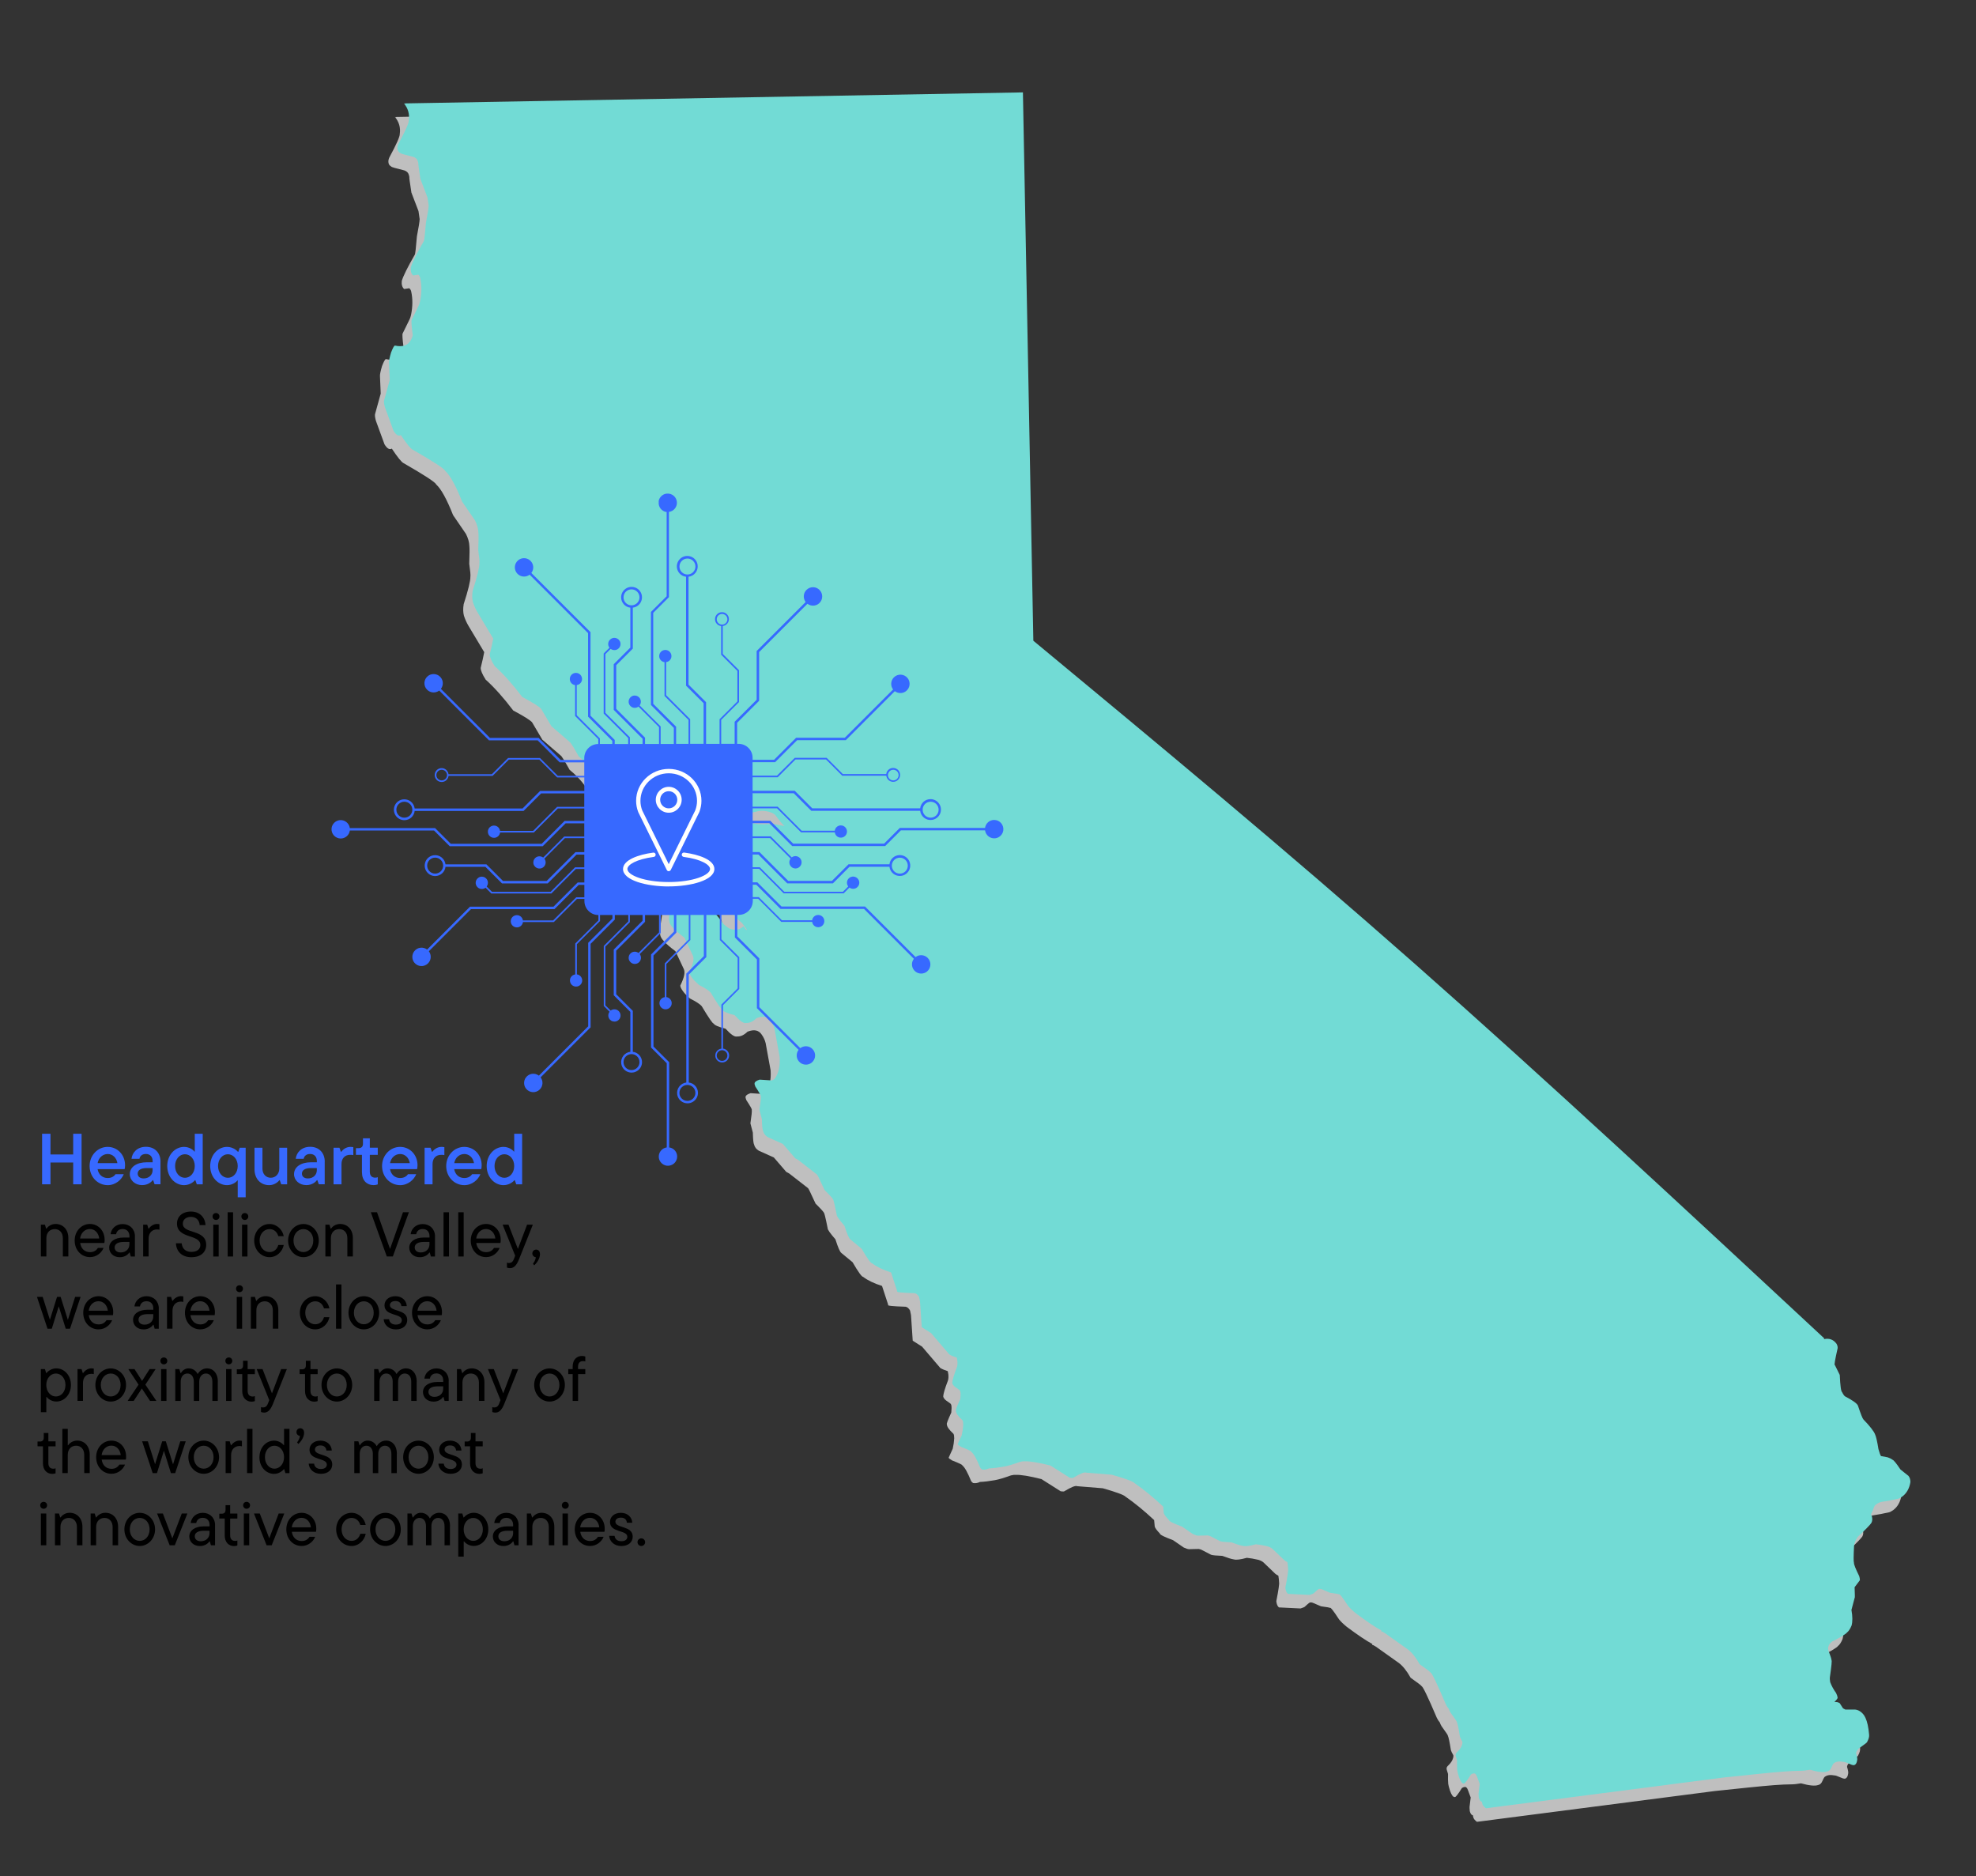 <?xml version="1.0" encoding="UTF-8"?>
<svg id="Daya_Networks" data-name="Daya Networks" xmlns="http://www.w3.org/2000/svg" viewBox="0 0 437.97 415.76">
  <rect x="0" y="0" width="437.97" height="415.76" fill="#333333" stroke="none"/>
  <path d="M283.46,356.2c-.32-.27-.51-.73-.57-1.39.49-2.47.69-3.86.61-4.19-.01-.41-.07-.9-.16-1.46-.22-.1-.44-.22-.65-.39l-2.65-2.54c-.24-.22-.61-.41-1.1-.57-.92-.22-1.79-.37-2.59-.45-1.4.39-2.36.51-2.89.35-.5-.07-1.35-.33-2.54-.78-1.34-.05-2.17-.13-2.5-.25l-2.1-1.09c-.09-.05-.29-.11-.61-.19l-2.18.05c-.28-.01-.67-.14-1.18-.38l-2.35-1.62c-1.95-.72-2.93-1.21-2.92-1.47-.7-.73-1.08-1.25-1.14-1.56-.04-.55-.09-1.02-.13-1.42-2.17-2.03-4.29-3.77-6.34-5.19-.37-.39-2.05-1.01-5.04-1.86l-5.68-.46c-.36-.18-1.31.19-2.86,1.13-.08.06-.35.06-.79,0l-4.26-2.7c-2.69-.68-4.6-.99-5.73-.94-.25-.03-.6.01-1.04.12-1.56.56-2.73.91-3.53,1.05-1.25.22-2.36.36-3.34.4-.51.25-1.01.33-1.51.24-.16-.09-.31-.23-.45-.44-.77-1.91-1.42-3.07-1.95-3.47.08-.11-.68-.48-2.27-1.1-.54-.32-.79-.53-.75-.62l.9-1.98c.18-.8.29-1.56.33-2.3,0-.48-.05-.82-.18-1.01-.96-.88-1.44-1.57-1.45-2.09-.11-.09.22-.96.98-2.61.08-.75.08-1.31,0-1.67-.03-.11-.1-.22-.21-.34-.84-.57-1.25-.89-1.24-.95-.19-.19-.3-.39-.34-.63.04-.61.39-1.78,1.05-3.51.11-.35.14-.8.09-1.34-.04-.26-.08-.5-.13-.73-.59-.18-1.15-.41-1.65-.7l-4.05-4.74-2.07-1.31-.38-5.67c-.13-.81-.25-1.23-.36-1.24-.23-.35-.51-.56-.84-.62-2.88-.09-4.16-.22-3.85-.41l-1.37-4.19c-1.76-.56-3.16-1.23-4.2-2.02-.29,0-1.07-1.07-2.33-3.24l-2.47-2.04-.03-.03c-.31-.23-.74-1.23-1.3-3-1.2-1.38-1.77-2.2-1.72-2.45-.5-2.48-.78-3.61-.84-3.39.11-.06-.51-.75-1.85-2.09-1.05-2.29-1.6-3.43-1.67-3.42l-4.18-3.25c-.22-.11-.44-.23-.66-.37l-2.73-3.17-3.35-1.51c-.55-.33-.89-.78-1.03-1.35-.15-.24-.24-1.13-.28-2.66l-.54-2.05c.26-1.7.37-2.7.3-2.99.1-.06-.3-.79-1.21-2.17-.15-.37-.2-.62-.15-.76.05-.28.42-.54,1.1-.76l2.61.17c.27-.02.52-.15.75-.39.86-1.17,1.22-2.79,1.08-4.85l-1.1-6.02c-.17-.69-.46-1.31-.86-1.87-.65-1.01-1.7-1.24-3.15-.67-.79.76-1.56,1.12-2.33,1.06-.5.17-1.35-.4-2.55-1.72-1.56-.39-2.43-.77-2.63-1.13-.23-.01-1.12-1.3-2.65-3.86-.38-.45-1.26-1.02-2.61-1.7-.74-.66-1.23-1.17-1.48-1.53-.44-.57-.66-1.02-.66-1.34.86-1.71,1.12-2.92.78-3.66l-1.86-3.96c-2.24-1.66-3.36-2.89-3.37-3.67-.13-.3,0-1.77.41-4.41-.03-2.77,0-4.3.07-4.59.3-1.77.53-2.57.69-2.41,1.44-.88,2.61-.3,3.5,1.74.25.41.45.97.6,1.68-.09,2.03-.11,3.26-.05,3.71.09.51.29.91.6,1.19,2.37.29,3.57.54,3.59.74.21-.08,1.1.94,2.67,3.06.71.62,1.19.95,1.44,1.01,1.14.4,2.12.21,2.93-.57l.65.85s.07-.09.11-.13l-1.05-1.4c-1.08-.93-1.71-1.57-1.89-1.91-.12.04-.5-.97-1.13-3.03.04-.18-.54-.62-1.73-1.31-.12-.09-.27-.27-.46-.52-.09.08-.54-.94-1.36-3.06-1.64-.99-2.46-1.63-2.46-1.91-.28-.36-.45-.81-.51-1.35.35-1.49.42-2.36.19-2.62l-2.45-1.84c-.31-.31-.53-.73-.64-1.25-.08-.32-.05-.59.1-.84.65-.74,1.21-1.48,1.66-2.21.56-.65,1.01-.94,1.34-.87-.09-.21,1.5.09,4.76.9.34.03.65,0,.92-.06,1.73-.68,2.78-.96,3.16-.83l3.63.72c1.06.1,2.3.09,3.74-.02,1.01.22,1.83.38,2.48.47v-.02c-.48-.44-1.14-1.23-1.98-2.37-.25-.26-.57-.46-.96-.6-.73-.26-1.42-.38-2.07-.37-.43,0-1.1.12-2.02.37-.53,0-.78-.02-.76-.08-.1-.06-.18-.2-.25-.44-.03-.74-.14-1.38-.32-1.92-.16-.38-.43-.63-.81-.76-.17-.04-.31-.02-.41.06-1.01,1-1.96,1.76-2.84,2.29-.3.16-.94.87-1.92,2.12-.23.22-.46.35-.7.38-.53.04-1.06-.17-1.58-.63-1.89-2.29-2.94-3.37-3.16-3.23-.34-.29-.91-.1-1.71.56l-.2-.46c-1.01.42-1.72.77-2.13,1.05-.44.29-.66.51-.67.66-.2.12.1.76.9,1.93.02.07.01.19-.04.37-.41.79-.6,1.31-.56,1.56-.11,0,.14.53.75,1.59.04.11.07.33.07.66-.02.23-.08.46-.2.67-.69.56-1.01.9-.97,1.03l.45,2.09c-.07.62-.21,1.06-.44,1.3-.4.48-.8.71-1.19.68-.12-.05-.23-.16-.35-.3-.63-1.08-1.04-1.72-1.24-1.92-.21-.26-.47-.5-.77-.73l-4.29-.81c-.43-.05-1.06-.32-1.89-.8-.3-.19-.57-.45-.8-.78-.5-1.12-1.42-2.52-2.77-4.19-.08.04-.16.08-.24.12l-1.67,2.06c-.48.38-.87.52-1.15.43-.15-.02-.2-.16-.17-.43.83-2.57,1.2-4.49,1.1-5.75-.14-2.7-.46-4.38-.94-5.03-.96-2.11-2.52-4.04-4.68-5.79-.77-1.41-1.39-2.43-1.85-3.06l-4.2-3.62-2.28-3.86c-.37-.45-1.76-1.32-4.18-2.62-2.12-2.8-4.16-5.08-6.11-6.84-.74-1.17-1.11-2.04-1.1-2.6.36-1.44.62-2.6.78-3.49l-3.49-5.83c-.41-.69-.75-1.45-1.01-2.25-.19-.74-.21-1.59-.05-2.55,1.01-3.13,1.5-5.15,1.48-6.04.07-.34-.02-1.31-.25-2.91.08-2.16.09-3.49.02-4.01-.02-.78-.27-1.66-.75-2.61l-2.85-4.16c-1.41-3.56-2.66-5.83-3.76-6.81-.13-.45-2.53-2.02-7.21-4.71-.44-.2-1.32-1.28-2.61-3.22-.51.3-1.05-.01-1.62-.95l-1.88-5.14c-.19-.62-.27-1.12-.23-1.51l1.27-4.6-.17-3.91c-.01-.37.14-1.1.46-2.18.38-.99.66-1.5.85-1.55,1.75.39,2.94-.03,3.57-1.26.28-.58.4-.97.37-1.16-.27-2.07-.34-3.16-.2-3.3l1.55-3.16c.1-.22.2-.53.29-.92.38-1.85.39-3.58.03-5.19-.06-.28-.2-.52-.42-.71l-1.14.17c-.44-.39-.61-.99-.52-1.8.33-1.11,1.29-3.04,2.87-5.79.11-.11.27-1.48.48-4.08.39-2,.59-3.27.61-3.82l-.26-1.78-1.57-4.1c-.37-2.37-.52-3.5-.44-3.38-.05-.34-.14-.62-.25-.85-.15-.28-.42-.5-.8-.66-2.01-.49-2.99-.78-2.95-.86-.37-.22-.57-.47-.62-.77-.09-.38-.04-.78.15-1.22,1.58-2.92,2.36-4.67,2.33-5.24.21-1.42-.16-2.69-1.09-3.8l.3.16s-.07-.1-.11-.14l137.02-2.44,2.31,121.51c27.68,22.93,55.36,45.85,84.56,71.61,29.21,25.76,59.94,54.34,90.68,82.93l.04.22c1.12-.24,2.02.09,2.71.99.22.35.31.7.28,1.03-.58,2.56-.79,3.8-.63,3.7l1.1,2.22c.11,2.42.28,3.69.52,3.81.21.45.42.75.62.92,1.76.92,2.72,1.62,2.89,2.08.63,1.88,1.04,2.9,1.21,3.05,1.45,1.5,2.32,2.61,2.59,3.33.23.5.48,1.58.74,3.23.23.83.42,1.34.55,1.53,0,0,.01.02.02.03.43.09.91.18,1.46.27.46.15.81.33,1.08.54.26.06.85.78,1.77,2.16l1.78,1.42c.29.36.43.82.43,1.37-.22,1.37-.8,2.43-1.75,3.17-.42.3-.73.47-.95.52-1.16.27-2.38.51-3.67.7-.36.07-.66.19-.9.34-.34.19-.57.39-.7.6-.3.81-.56,1.43-.79,1.86.07.11.14.24.21.37.16.61.12,1.12-.12,1.52-.29.43-1.29,1.46-3,3.06-.47.69-.75,1.34-.82,1.96-.12,2.27-.13,3.54-.02,3.81-.04.29.34,1.27,1.16,2.93.1.3.15.61.15.91l-1.17,1.55c.06,1.59.07,2.35.03,2.29l-.73,2.74c.26,1.45.27,2.62.02,3.49-.32.75-.65,1.24-.98,1.49-.33.41-1.43,1.08-3.31,2.01-.46.34-.76.77-.88,1.27-.04.18-.02.45.05.79.48,1.19.7,1.89.68,2.12.12-.02,0,1.26-.37,3.83-.03.16,0,.49.08,1.02.32.84.76,1.64,1.3,2.39.23.48.34.8.31.96.15.11-.08.45-.67,1.02.21.02.43.04.64.05.34.11.52.19.54.24l.67,1.05c0,.06.2.17.57.35h2.12c.35.03.68.13,1,.31.59.34,1.04.86,1.34,1.54.39.82.66,2.04.8,3.68.06.47-.08,1.01-.42,1.62.09.06-.52.54-1.84,1.46-.22.21-.39.44-.52.7-.07.13-.1.27-.1.41.25.78.32,1.31.22,1.61-.09.51-.27.82-.55.94-.06.07-.25.08-.56,0-1.15-.48-1.72-.69-1.72-.65-.59-.1-1.04-.13-1.35-.09-.41.05-.74.18-.99.39-.05-.04-.28.36-.67,1.22-.21.33-.47.52-.78.58-.71.26-1.98.14-3.81-.37-.46.08-.89.14-1.27.18-.22.02-.42.03-.63.04-.51.02-1.05.02-1.94.05-.54.02-1.22.06-2.1.13-2.91.22-8.05.77-13.19,1.31l-52.69,6.82c-.41-.31-.82-.63-.9-1.44-.31-.05-.54-.35-.69-.91-.05-.57-.07-.9-.05-1l.25-2.04c-.52-1.48-.81-2.18-.87-2.12-.2-.3-.56-.29-1.07.01-.88,1.42-1.41,2.1-1.59,2.01-.36.04-.72-.44-1.06-1.42-.22-.69-.35-1.19-.39-1.51-.05-.64-.07-1.36-.04-2.18-.28-.82-.38-1.25-.31-1.29,0-.13.05-.26.16-.39.44-.42.78-.83,1.01-1.23.27-.51.37-.93.31-1.25-.3-.52-.48-.89-.54-1.13-.3-1.89-.53-2.95-.68-3.2.08-.03-.39-.73-1.39-2.1-.17-.29-.31-.57-.39-.84-.26-.3-.49-.64-.66-1.02-1.99-4.67-3.11-6.99-3.36-6.98,0-.12-.81-.75-2.44-1.89-.85-1.52-1.72-2.6-2.6-3.27l-5.08-3.61c-.36-.25-.66-.39-.89-.43l.09-.17c-1.36-.73-3.26-2-5.69-3.82-.77-.63-1.33-1.18-1.7-1.64-1.24-1.9-1.9-2.75-1.99-2.54-.07-.07-.74-.19-2.01-.36l-1.85-.79c-.2-.07-.36-.09-.48-.06-.06-.12-.49.21-1.29.97-.08.07-.39.19-.92.36" fill="#bfbfbf" stroke-width="0"/>
  <path d="M285.46,353.2c-.32-.27-.51-.73-.57-1.39.49-2.47.69-3.86.61-4.19-.01-.41-.07-.9-.16-1.46-.22-.1-.44-.22-.65-.39l-2.65-2.54c-.24-.22-.61-.41-1.1-.57-.92-.22-1.79-.37-2.59-.45-1.4.39-2.36.51-2.89.35-.5-.07-1.35-.33-2.54-.78-1.34-.05-2.17-.13-2.5-.25l-2.1-1.09c-.09-.05-.29-.11-.61-.19l-2.18.05c-.28-.01-.67-.14-1.18-.38l-2.35-1.62c-1.95-.72-2.93-1.21-2.92-1.47-.7-.73-1.08-1.25-1.14-1.56-.04-.55-.09-1.02-.13-1.42-2.17-2.03-4.29-3.77-6.34-5.19-.37-.39-2.05-1.01-5.04-1.86l-5.68-.46c-.36-.18-1.31.19-2.86,1.13-.08.06-.35.06-.79,0l-4.26-2.7c-2.69-.68-4.6-.99-5.73-.94-.25-.03-.6.01-1.04.12-1.56.56-2.73.91-3.53,1.05-1.25.22-2.36.36-3.34.4-.51.25-1.01.33-1.51.24-.16-.09-.31-.23-.45-.44-.77-1.91-1.42-3.07-1.95-3.47.08-.11-.68-.48-2.27-1.1-.54-.32-.79-.53-.75-.62l.9-1.98c.18-.8.29-1.56.33-2.3,0-.48-.05-.82-.18-1.01-.96-.88-1.44-1.57-1.45-2.09-.11-.09.22-.96.98-2.61.08-.75.08-1.31,0-1.67-.03-.11-.1-.22-.21-.34-.84-.57-1.25-.89-1.24-.95-.19-.19-.3-.39-.34-.63.04-.61.39-1.78,1.05-3.51.11-.35.14-.8.09-1.34-.04-.26-.08-.5-.13-.73-.59-.18-1.15-.41-1.65-.7l-4.05-4.74-2.07-1.31-.38-5.67c-.13-.81-.25-1.23-.36-1.24-.23-.35-.51-.56-.84-.62-2.88-.09-4.16-.22-3.85-.41l-1.37-4.19c-1.76-.56-3.16-1.23-4.2-2.02-.29,0-1.07-1.07-2.33-3.24l-2.47-2.04-.03-.03c-.31-.23-.74-1.23-1.3-3-1.2-1.38-1.77-2.2-1.72-2.45-.5-2.48-.78-3.61-.84-3.39.11-.06-.51-.75-1.85-2.09-1.05-2.29-1.6-3.43-1.67-3.42l-4.18-3.25c-.22-.11-.44-.23-.66-.37l-2.73-3.17-3.35-1.51c-.55-.33-.89-.78-1.03-1.35-.15-.24-.24-1.13-.28-2.66l-.54-2.05c.26-1.7.37-2.7.3-2.99.1-.06-.3-.79-1.21-2.17-.15-.37-.2-.62-.15-.76.05-.28.42-.54,1.1-.76l2.61.17c.27-.02.52-.15.75-.39.86-1.17,1.22-2.79,1.08-4.85l-1.1-6.02c-.17-.69-.46-1.31-.86-1.87-.65-1.01-1.7-1.24-3.15-.67-.79.76-1.56,1.12-2.33,1.06-.5.17-1.35-.4-2.55-1.72-1.56-.39-2.43-.77-2.63-1.13-.23-.01-1.12-1.3-2.65-3.86-.38-.45-1.26-1.02-2.61-1.7-.74-.66-1.23-1.17-1.48-1.53-.44-.57-.66-1.02-.66-1.34.86-1.71,1.12-2.92.78-3.66l-1.86-3.96c-2.24-1.66-3.36-2.89-3.37-3.67-.13-.3,0-1.77.41-4.41-.03-2.77,0-4.3.07-4.59.3-1.77.53-2.57.69-2.41,1.44-.88,2.61-.3,3.5,1.74.25.41.45.97.6,1.68-.09,2.03-.11,3.26-.05,3.71.09.51.29.91.6,1.19,2.37.29,3.57.54,3.59.74.21-.08,1.1.94,2.67,3.06.71.62,1.19.95,1.44,1.01,1.14.4,2.12.21,2.93-.57l.65.85s.07-.09.11-.13l-1.05-1.4c-1.08-.93-1.71-1.57-1.89-1.91-.12.04-.5-.97-1.13-3.03.04-.18-.54-.62-1.73-1.31-.12-.09-.27-.27-.46-.52-.09.08-.54-.94-1.36-3.06-1.64-.99-2.46-1.63-2.46-1.91-.28-.36-.45-.81-.51-1.35.35-1.49.42-2.36.19-2.62l-2.45-1.84c-.31-.31-.53-.73-.64-1.25-.08-.32-.05-.59.1-.84.65-.74,1.21-1.48,1.66-2.21.56-.65,1.01-.94,1.34-.87-.09-.21,1.5.09,4.76.9.34.03.65,0,.92-.06,1.73-.68,2.78-.96,3.16-.83l3.63.72c1.06.1,2.3.09,3.74-.02,1.01.22,1.83.38,2.48.47v-.02c-.48-.44-1.14-1.23-1.98-2.37-.25-.26-.57-.46-.96-.6-.73-.26-1.42-.38-2.07-.37-.43,0-1.1.12-2.02.37-.53,0-.78-.02-.76-.08-.1-.06-.18-.2-.25-.44-.03-.74-.14-1.38-.32-1.92-.16-.38-.43-.63-.81-.76-.17-.04-.31-.02-.41.06-1.01,1-1.96,1.76-2.84,2.29-.3.16-.94.87-1.92,2.12-.23.22-.46.35-.7.38-.53.04-1.06-.17-1.58-.63-1.89-2.29-2.94-3.37-3.16-3.23-.34-.29-.91-.1-1.71.56l-.2-.46c-1.01.42-1.72.77-2.13,1.05-.44.29-.66.51-.67.66-.2.12.1.76.9,1.93.02.07.01.19-.04.37-.41.79-.6,1.31-.56,1.56-.11,0,.14.53.75,1.59.04.11.07.33.07.66-.02.23-.08.46-.2.67-.69.56-1.01.9-.97,1.03l.45,2.09c-.07.62-.21,1.06-.44,1.3-.4.48-.8.71-1.19.68-.12-.05-.23-.16-.35-.3-.63-1.08-1.04-1.72-1.24-1.92-.21-.26-.47-.5-.77-.73l-4.29-.81c-.43-.05-1.06-.32-1.89-.8-.3-.19-.57-.45-.8-.78-.5-1.12-1.42-2.52-2.77-4.19-.08.04-.16.08-.24.12l-1.67,2.06c-.48.38-.87.52-1.15.43-.15-.02-.2-.16-.17-.43.83-2.57,1.2-4.49,1.1-5.75-.14-2.7-.46-4.38-.94-5.03-.96-2.11-2.52-4.04-4.68-5.79-.77-1.41-1.39-2.43-1.85-3.06l-4.2-3.62-2.28-3.86c-.37-.45-1.76-1.32-4.18-2.62-2.12-2.8-4.16-5.08-6.11-6.84-.74-1.17-1.11-2.04-1.1-2.6.36-1.44.62-2.6.78-3.49l-3.49-5.83c-.41-.69-.75-1.45-1.01-2.25-.19-.74-.21-1.59-.05-2.55,1.01-3.13,1.5-5.15,1.48-6.04.07-.34-.02-1.31-.25-2.91.08-2.16.09-3.49.02-4.01-.02-.78-.27-1.66-.75-2.61l-2.85-4.16c-1.41-3.56-2.66-5.83-3.76-6.81-.13-.45-2.53-2.02-7.21-4.71-.44-.2-1.32-1.28-2.61-3.22-.51.3-1.05-.01-1.62-.95l-1.88-5.14c-.19-.62-.27-1.12-.23-1.51l1.27-4.6-.17-3.91c-.01-.37.14-1.1.46-2.18.38-.99.66-1.5.85-1.55,1.75.39,2.94-.03,3.57-1.26.28-.58.4-.97.37-1.16-.27-2.07-.34-3.16-.2-3.3l1.55-3.16c.1-.22.2-.53.29-.92.38-1.85.39-3.58.03-5.19-.06-.28-.2-.52-.42-.71l-1.14.17c-.44-.39-.61-.99-.52-1.8.33-1.11,1.29-3.04,2.87-5.79.11-.11.27-1.48.48-4.08.39-2,.59-3.27.61-3.82l-.26-1.78-1.57-4.1c-.37-2.37-.52-3.5-.44-3.38-.05-.34-.14-.62-.25-.85-.15-.28-.42-.5-.8-.66-2.01-.49-2.99-.78-2.95-.86-.37-.22-.57-.47-.62-.77-.09-.38-.04-.78.15-1.22,1.58-2.92,2.36-4.67,2.33-5.24.21-1.42-.16-2.69-1.09-3.8l.3.16s-.07-.1-.11-.14l137.02-2.44,2.31,121.51c27.68,22.93,55.36,45.85,84.56,71.61,29.21,25.76,59.94,54.34,90.68,82.93l.04.22c1.12-.24,2.02.09,2.71.99.22.35.31.7.28,1.03-.58,2.56-.79,3.8-.63,3.7l1.1,2.22c.11,2.42.28,3.69.52,3.81.21.45.42.75.62.92,1.76.92,2.72,1.62,2.89,2.08.63,1.88,1.04,2.9,1.21,3.05,1.45,1.5,2.32,2.61,2.59,3.33.23.5.48,1.58.74,3.23.23.83.42,1.34.55,1.53,0,0,.01.02.02.03.43.09.91.18,1.46.27.46.15.81.33,1.08.54.26.06.85.78,1.77,2.16l1.78,1.42c.29.36.43.82.43,1.37-.22,1.37-.8,2.43-1.75,3.17-.42.3-.73.47-.95.52-1.16.27-2.38.51-3.67.7-.36.07-.66.19-.9.34-.34.19-.57.39-.7.6-.3.81-.56,1.43-.79,1.86.07.11.14.24.21.37.16.61.12,1.12-.12,1.52-.29.43-1.29,1.46-3,3.06-.47.69-.75,1.34-.82,1.96-.12,2.27-.13,3.54-.02,3.81-.04.29.34,1.27,1.16,2.93.1.3.15.61.15.91l-1.17,1.55c.06,1.59.07,2.35.03,2.29l-.73,2.74c.26,1.45.27,2.62.02,3.49-.32.75-.65,1.24-.98,1.49-.33.41-1.43,1.08-3.31,2.01-.46.34-.76.77-.88,1.27-.04.18-.02.45.05.79.48,1.19.7,1.89.68,2.12.12-.02,0,1.26-.37,3.83-.03.16,0,.49.08,1.02.32.84.76,1.64,1.3,2.39.23.48.34.8.31.96.15.11-.08.45-.67,1.02.21.02.43.04.64.05.34.11.52.19.54.24l.67,1.05c0,.06.2.17.57.35h2.12c.35.03.68.13,1,.31.59.34,1.04.86,1.34,1.54.39.82.66,2.04.8,3.68.06.47-.08,1.01-.42,1.62.09.06-.52.54-1.84,1.46-.22.21-.39.44-.52.7-.07.13-.1.27-.1.41.25.78.32,1.31.22,1.61-.09.51-.27.82-.55.94-.06.07-.25.08-.56,0-1.15-.48-1.72-.69-1.72-.65-.59-.1-1.04-.13-1.35-.09-.41.05-.74.18-.99.39-.05-.04-.28.36-.67,1.22-.21.33-.47.52-.78.58-.71.26-1.98.14-3.81-.37-.46.08-.89.14-1.27.18-.22.02-.42.03-.63.04-.51.02-1.05.02-1.94.05-.54.02-1.22.06-2.1.13-2.91.22-8.05.77-13.19,1.31l-52.69,6.82c-.41-.31-.82-.63-.9-1.44-.31-.05-.54-.35-.69-.91-.05-.57-.07-.9-.05-1l.25-2.04c-.52-1.48-.81-2.18-.87-2.12-.2-.3-.56-.29-1.07.01-.88,1.42-1.41,2.1-1.59,2.01-.36.04-.72-.44-1.06-1.42-.22-.69-.35-1.19-.39-1.51-.05-.64-.07-1.36-.04-2.18-.28-.82-.38-1.25-.31-1.29,0-.13.05-.26.16-.39.44-.42.78-.83,1.01-1.23.27-.51.37-.93.31-1.25-.3-.52-.48-.89-.54-1.13-.3-1.89-.53-2.95-.68-3.2.08-.03-.39-.73-1.39-2.1-.17-.29-.31-.57-.39-.84-.26-.3-.49-.64-.66-1.02-1.99-4.67-3.11-6.99-3.36-6.98,0-.12-.81-.75-2.44-1.89-.85-1.52-1.72-2.6-2.6-3.27l-5.08-3.61c-.36-.25-.66-.39-.89-.43l.09-.17c-1.36-.73-3.26-2-5.69-3.82-.77-.63-1.33-1.18-1.7-1.64-1.24-1.9-1.9-2.75-1.99-2.54-.07-.07-.74-.19-2.01-.36l-1.85-.79c-.2-.07-.36-.09-.48-.06-.06-.12-.49.21-1.29.97-.08.07-.39.19-.92.36" fill="#72dbd5" stroke-width="0"/>
  <g>
    <path d="M16.22,251.24h1.86v11.2h-1.86v-4.83h-5.03v4.83h-1.86v-11.2h1.86v4.59h5.03v-4.59Z" fill="#3769ff" stroke-width="0"/>
    <path d="M27.63,259.08h-6c.22,1.23,1.09,1.97,2.24,1.97.91,0,1.46-.43,1.74-.85h1.82c-.45,1.17-1.78,2.43-3.55,2.43-2.24,0-4.02-1.84-4.02-4.24s1.82-4.24,4-4.24,3.86,1.76,3.86,4.07c0,.38-.05.69-.1.86ZM21.63,257.75h4.39c-.19-1.2-1.06-2.02-2.14-2.02s-2.02.78-2.24,2.02Z" fill="#3769ff" stroke-width="0"/>
    <path d="M35.57,257.44v4.99h-1.31l-.32-.91h-.08c-.32.42-1.07,1.1-2.37,1.1-1.58,0-2.72-1.09-2.72-2.42,0-1.62,1.54-2.64,3.76-2.64h1.3v-.27c0-.98-.59-1.57-1.5-1.57s-1.33.54-1.42,1.07h-1.76c.14-1.36,1.25-2.66,3.2-2.66s3.23,1.33,3.23,3.3ZM33.82,259.35v-.51h-1.28c-1.38,0-2.02.5-2.02,1.23,0,.62.45,1.07,1.33,1.07,1.2,0,1.97-.83,1.97-1.79Z" fill="#3769ff" stroke-width="0"/>
    <path d="M37.07,258.39c0-2.46,1.73-4.24,3.73-4.24,1.23,0,2.11.75,2.29,1.04h.08v-3.95h1.76v11.2h-1.31l-.32-.91h-.08c-.22.3-1.12,1.1-2.42,1.1-2,0-3.73-1.78-3.73-4.24ZM43.17,258.39c0-1.55-1.01-2.61-2.18-2.61s-2.18,1.06-2.18,2.61,1.01,2.61,2.18,2.61,2.18-1.06,2.18-2.61Z" fill="#3769ff" stroke-width="0"/>
    <path d="M52.69,265.32v-3.73h-.08c-.18.29-1.06,1.04-2.29,1.04-2,0-3.73-1.78-3.73-4.24s1.73-4.24,3.73-4.24c1.3,0,2.19.8,2.42,1.09h.08l.32-.9h1.31v10.98h-1.76ZM52.69,258.39c0-1.55-1.01-2.61-2.18-2.61s-2.18,1.06-2.18,2.61,1.01,2.61,2.18,2.61,2.18-1.06,2.18-2.61Z" fill="#3769ff" stroke-width="0"/>
    <path d="M56.41,259.09v-4.75h1.76v4.62c0,1.2.77,2.03,1.84,2.03s1.89-.83,1.89-2.03v-4.62h1.74v8.1h-1.31l-.32-.91h-.08c-.26.35-1.07,1.1-2.27,1.1-1.9,0-3.25-1.39-3.25-3.54Z" fill="#3769ff" stroke-width="0"/>
    <path d="M71.97,257.44v4.99h-1.31l-.32-.91h-.08c-.32.42-1.07,1.1-2.37,1.1-1.58,0-2.72-1.09-2.72-2.42,0-1.62,1.54-2.64,3.76-2.64h1.3v-.27c0-.98-.59-1.57-1.5-1.57s-1.33.54-1.42,1.07h-1.76c.14-1.36,1.25-2.66,3.2-2.66s3.23,1.33,3.23,3.3ZM70.22,259.35v-.51h-1.28c-1.38,0-2.02.5-2.02,1.23,0,.62.45,1.07,1.33,1.07,1.2,0,1.97-.83,1.97-1.79Z" fill="#3769ff" stroke-width="0"/>
    <path d="M73.93,262.44v-8.1h1.31l.32.9h.08c.22-.32.96-1.09,2-1.09.29,0,.46.02.67.06v1.76c-.22-.05-.43-.06-.72-.06-1.12,0-1.9.75-1.9,2.05v4.48h-1.76Z" fill="#3769ff" stroke-width="0"/>
    <path d="M80.22,259.81v-3.89h-1.33v-1.49h.58c.64,0,.98-.34.98-.96v-1.22h1.52v2.08h1.76v1.58h-1.76v3.75c0,.9.48,1.31,1.2,1.31.21,0,.4-.03.56-.11v1.6c-.21.08-.53.16-.96.16-1.47,0-2.54-1.04-2.54-2.82Z" fill="#3769ff" stroke-width="0"/>
    <path d="M92.45,259.08h-6c.22,1.23,1.09,1.97,2.24,1.97.91,0,1.46-.43,1.74-.85h1.82c-.45,1.17-1.78,2.43-3.55,2.43-2.24,0-4.02-1.84-4.02-4.24s1.82-4.24,4-4.24,3.86,1.76,3.86,4.07c0,.38-.05.69-.1.86ZM86.44,257.75h4.39c-.19-1.2-1.06-2.02-2.14-2.02s-2.02.78-2.24,2.02Z" fill="#3769ff" stroke-width="0"/>
    <path d="M94.11,262.44v-8.1h1.31l.32.9h.08c.22-.32.96-1.09,2-1.09.29,0,.46.02.67.06v1.76c-.22-.05-.43-.06-.72-.06-1.12,0-1.9.75-1.9,2.05v4.48h-1.76Z" fill="#3769ff" stroke-width="0"/>
    <path d="M106.67,259.08h-6c.22,1.23,1.09,1.97,2.24,1.97.91,0,1.46-.43,1.74-.85h1.82c-.45,1.17-1.78,2.43-3.55,2.43-2.24,0-4.02-1.84-4.02-4.24s1.82-4.24,4-4.24,3.86,1.76,3.86,4.07c0,.38-.05.69-.1.86ZM100.67,257.75h4.39c-.19-1.2-1.06-2.02-2.14-2.02s-2.02.78-2.24,2.02Z" fill="#3769ff" stroke-width="0"/>
    <path d="M107.87,258.39c0-2.46,1.73-4.24,3.73-4.24,1.23,0,2.11.75,2.29,1.04h.08v-3.95h1.76v11.2h-1.31l-.32-.91h-.08c-.22.3-1.12,1.1-2.42,1.1-2,0-3.73-1.78-3.73-4.24ZM113.97,258.39c0-1.55-1.01-2.61-2.18-2.61s-2.18,1.06-2.18,2.61,1.01,2.61,2.18,2.61,2.18-1.06,2.18-2.61Z" fill="#3769ff" stroke-width="0"/>
    <path d="M9.06,278.44v-7.05h.9l.27.88h.07c.27-.41.98-1.04,2.02-1.04,1.62,0,2.83,1.22,2.83,3.1v4.1h-1.22v-4.06c0-1.23-.76-2-1.79-2-1.09,0-1.86.77-1.86,2v4.06h-1.2Z" fill="#000" stroke-width="0"/>
    <path d="M23.12,275.44h-5.35c.18,1.27,1.02,2.04,2.19,2.04.84,0,1.39-.38,1.74-.94h1.25c-.42,1.06-1.54,2.04-3,2.04-1.91,0-3.4-1.54-3.4-3.68s1.54-3.67,3.39-3.67,3.25,1.53,3.25,3.5c0,.29-.01.53-.06.7ZM17.75,274.45h4.24c-.14-1.23-.97-2.1-2.07-2.1s-1.99.83-2.17,2.1Z" fill="#000" stroke-width="0"/>
    <path d="M29.9,273.97v4.47h-.91l-.25-.88h-.07c-.28.41-.97,1.04-2.12,1.04-1.43,0-2.35-.95-2.35-2.12,0-1.34,1.29-2.24,3.17-2.24h1.32v-.32c0-.97-.6-1.57-1.5-1.57s-1.34.53-1.46,1.15h-1.22c.13-1.18,1.12-2.25,2.68-2.25s2.72,1.12,2.72,2.73ZM28.68,275.74v-.53h-1.23c-1.33,0-2.04.46-2.04,1.22,0,.64.46,1.11,1.34,1.11,1.19,0,1.93-.8,1.93-1.79Z" fill="#000" stroke-width="0"/>
    <path d="M31.73,278.44v-7.05h.9l.27.88h.07c.25-.38.94-1.04,1.82-1.04.21,0,.39.01.55.06v1.22c-.18-.06-.35-.07-.55-.07-1.08,0-1.85.76-1.85,2.03v3.96h-1.2Z" fill="#000" stroke-width="0"/>
    <path d="M38.98,275.51h1.29c.1,1.16.85,1.91,2.16,1.91s1.98-.66,1.98-1.53c0-2.45-5.18-1.3-5.18-4.74,0-1.53,1.15-2.67,3.1-2.67s3.14,1.32,3.22,3.01h-1.29c-.06-1.09-.8-1.83-1.93-1.83s-1.81.64-1.81,1.5c0,2.38,5.18,1.15,5.18,4.71,0,1.58-1.15,2.73-3.28,2.73s-3.33-1.29-3.43-3.08Z" fill="#000" stroke-width="0"/>
    <path d="M47.11,269.57c0-.45.34-.76.76-.76s.77.31.77.76-.34.77-.77.77-.76-.34-.76-.77ZM47.27,278.44v-7.05h1.2v7.05h-1.2Z" fill="#000" stroke-width="0"/>
    <path d="M50.46,278.44v-9.8h1.2v9.8h-1.2Z" fill="#000" stroke-width="0"/>
    <path d="M53.5,269.57c0-.45.34-.76.76-.76s.77.31.77.76-.34.77-.77.77-.76-.34-.76-.77ZM53.65,278.44v-7.05h1.2v7.05h-1.2Z" fill="#000" stroke-width="0"/>
    <path d="M56.34,274.91c0-2.09,1.54-3.67,3.4-3.67,1.68,0,2.89,1.32,3.15,2.7h-1.2c-.24-.83-.87-1.57-1.95-1.57-1.19,0-2.2,1.02-2.2,2.54s1.01,2.55,2.2,2.55c1.08,0,1.71-.74,1.95-1.57h1.2c-.27,1.39-1.47,2.7-3.15,2.7-1.86,0-3.4-1.58-3.4-3.68Z" fill="#000" stroke-width="0"/>
    <path d="M63.86,274.91c0-2.09,1.54-3.67,3.4-3.67s3.4,1.58,3.4,3.67-1.56,3.68-3.4,3.68-3.4-1.58-3.4-3.68ZM69.44,274.91c0-1.51-.99-2.54-2.19-2.54s-2.2,1.02-2.2,2.54,1.01,2.55,2.2,2.55,2.19-1.02,2.19-2.55Z" fill="#000" stroke-width="0"/>
    <path d="M72.12,278.44v-7.05h.9l.27.88h.07c.27-.41.98-1.04,2.02-1.04,1.62,0,2.83,1.22,2.83,3.1v4.1h-1.22v-4.06c0-1.23-.76-2-1.79-2-1.09,0-1.86.77-1.86,2v4.06h-1.2Z" fill="#000" stroke-width="0"/>
    <path d="M89.31,268.63h1.32l-3.56,9.8h-1.34l-3.54-9.8h1.37l2.89,8.14,2.87-8.14Z" fill="#000" stroke-width="0"/>
    <path d="M96.41,273.97v4.47h-.91l-.25-.88h-.07c-.28.41-.97,1.04-2.12,1.04-1.43,0-2.35-.95-2.35-2.12,0-1.34,1.29-2.24,3.17-2.24h1.32v-.32c0-.97-.6-1.57-1.5-1.57s-1.34.53-1.46,1.15h-1.22c.13-1.18,1.12-2.25,2.68-2.25s2.72,1.12,2.72,2.73ZM95.19,275.74v-.53h-1.23c-1.33,0-2.04.46-2.04,1.22,0,.64.46,1.11,1.34,1.11,1.19,0,1.93-.8,1.93-1.79Z" fill="#000" stroke-width="0"/>
    <path d="M98.31,278.44v-9.8h1.2v9.8h-1.2Z" fill="#000" stroke-width="0"/>
    <path d="M101.57,278.44v-9.8h1.2v9.8h-1.2Z" fill="#000" stroke-width="0"/>
    <path d="M110.91,275.44h-5.35c.18,1.27,1.02,2.04,2.19,2.04.84,0,1.39-.38,1.74-.94h1.25c-.42,1.06-1.54,2.04-3,2.04-1.91,0-3.4-1.54-3.4-3.68s1.54-3.67,3.39-3.67,3.25,1.53,3.25,3.5c0,.29-.01.53-.06.7ZM105.55,274.45h4.24c-.14-1.23-.97-2.1-2.07-2.1s-1.99.83-2.17,2.1Z" fill="#000" stroke-width="0"/>
    <path d="M116.85,271.39h1.25l-3.03,7.59c-.64,1.62-1.26,2.04-2.05,2.04-.28,0-.49-.07-.66-.13v-1.09c.15.06.29.08.46.08.48,0,.83-.22,1.09-.91l.28-.71-2.79-6.88h1.3l2.09,5.38,2.04-5.38Z" fill="#000" stroke-width="0"/>
    <path d="M119.69,277.86c0,1.19-.87,2.16-1.29,2.54l-.27-.36c.18-.24.55-.73.63-1.44-.45-.04-.77-.41-.77-.85s.36-.84.84-.84.85.36.85.97Z" fill="#000" stroke-width="0"/>
    <path d="M16.64,287.39h1.22l-2.34,7.05h-.95l-1.55-4.96-1.54,4.96h-.95l-2.34-7.05h1.27l1.6,5.08,1.58-5.08h.8l1.6,5.11,1.61-5.11Z" fill="#000" stroke-width="0"/>
    <path d="M25.02,291.44h-5.35c.18,1.28,1.02,2.05,2.19,2.05.84,0,1.39-.38,1.74-.94h1.25c-.42,1.06-1.54,2.04-3,2.04-1.91,0-3.4-1.54-3.4-3.68s1.54-3.67,3.39-3.67,3.25,1.53,3.25,3.5c0,.29-.01.53-.06.7ZM19.66,290.45h4.24c-.14-1.23-.97-2.1-2.07-2.1s-1.99.83-2.17,2.1Z" fill="#000" stroke-width="0"/>
    <path d="M35.19,289.97v4.47h-.91l-.25-.88h-.07c-.28.41-.97,1.04-2.12,1.04-1.43,0-2.35-.95-2.35-2.12,0-1.34,1.29-2.24,3.17-2.24h1.32v-.32c0-.97-.6-1.57-1.5-1.57s-1.34.53-1.46,1.15h-1.22c.13-1.18,1.12-2.26,2.68-2.26s2.72,1.12,2.72,2.73ZM33.97,291.74v-.53h-1.23c-1.33,0-2.04.46-2.04,1.22,0,.64.46,1.11,1.34,1.11,1.19,0,1.93-.8,1.93-1.79Z" fill="#000" stroke-width="0"/>
    <path d="M37.02,294.44v-7.05h.9l.27.88h.07c.25-.38.94-1.04,1.82-1.04.21,0,.39.01.55.06v1.22c-.18-.06-.35-.07-.55-.07-1.08,0-1.85.76-1.85,2.03v3.96h-1.2Z" fill="#000" stroke-width="0"/>
    <path d="M47.56,291.44h-5.35c.18,1.28,1.02,2.05,2.19,2.05.84,0,1.39-.38,1.74-.94h1.25c-.42,1.06-1.54,2.04-3,2.04-1.9,0-3.4-1.54-3.4-3.68s1.54-3.67,3.39-3.67,3.25,1.53,3.25,3.5c0,.29-.01.53-.06.7ZM42.2,290.45h4.24c-.14-1.23-.97-2.1-2.07-2.1s-1.99.83-2.17,2.1Z" fill="#000" stroke-width="0"/>
    <path d="M52.32,285.57c0-.45.34-.76.76-.76s.77.31.77.76-.34.77-.77.77-.76-.34-.76-.77ZM52.47,294.44v-7.05h1.2v7.05h-1.2Z" fill="#000" stroke-width="0"/>
    <path d="M55.6,294.44v-7.05h.9l.27.88h.07c.27-.41.98-1.04,2.02-1.04,1.62,0,2.83,1.22,2.83,3.1v4.1h-1.22v-4.06c0-1.23-.76-2-1.79-2-1.09,0-1.86.77-1.86,2v4.06h-1.2Z" fill="#000" stroke-width="0"/>
    <path d="M66.46,290.91c0-2.09,1.54-3.67,3.4-3.67,1.68,0,2.89,1.32,3.15,2.7h-1.2c-.24-.83-.87-1.57-1.95-1.57-1.19,0-2.2,1.02-2.2,2.54s1.01,2.55,2.2,2.55c1.08,0,1.71-.74,1.95-1.57h1.2c-.27,1.39-1.47,2.7-3.15,2.7-1.86,0-3.4-1.58-3.4-3.68Z" fill="#000" stroke-width="0"/>
    <path d="M74.48,294.44v-9.81h1.2v9.81h-1.2Z" fill="#000" stroke-width="0"/>
    <path d="M77.24,290.91c0-2.09,1.54-3.67,3.4-3.67s3.4,1.58,3.4,3.67-1.56,3.68-3.4,3.68-3.4-1.58-3.4-3.68ZM82.83,290.91c0-1.51-.99-2.54-2.19-2.54s-2.2,1.02-2.2,2.54,1.01,2.55,2.2,2.55,2.19-1.02,2.19-2.55Z" fill="#000" stroke-width="0"/>
    <path d="M85.04,292.34h1.2c.07.7.6,1.19,1.5,1.19s1.32-.43,1.32-.98c0-1.57-3.84-.84-3.84-3.29,0-1.11.92-2.02,2.42-2.02s2.45.98,2.52,2.19h-1.19c-.08-.7-.52-1.12-1.33-1.12s-1.22.41-1.22.91c0,1.5,3.84.81,3.84,3.29,0,1.18-.91,2.09-2.52,2.09s-2.62-1.05-2.7-2.26Z" fill="#000" stroke-width="0"/>
    <path d="M97.89,291.44h-5.35c.18,1.28,1.02,2.05,2.19,2.05.84,0,1.39-.38,1.74-.94h1.25c-.42,1.06-1.54,2.04-3,2.04-1.9,0-3.4-1.54-3.4-3.68s1.54-3.67,3.39-3.67,3.25,1.53,3.25,3.5c0,.29-.01.53-.06.7ZM92.53,290.45h4.24c-.14-1.23-.97-2.1-2.07-2.1s-1.99.83-2.17,2.1Z" fill="#000" stroke-width="0"/>
    <path d="M9.06,312.96v-9.57h.9l.27.88h.07c.21-.28,1.02-1.04,2.17-1.04,1.76,0,3.25,1.51,3.25,3.67s-1.48,3.68-3.25,3.68c-1.12,0-1.93-.73-2.13-1.01h-.07v3.38h-1.2ZM14.51,306.91c0-1.51-.98-2.54-2.12-2.54s-2.13,1.02-2.13,2.54.98,2.55,2.13,2.55,2.12-1.02,2.12-2.55Z" fill="#000" stroke-width="0"/>
    <path d="M17.18,310.44v-7.05h.9l.27.88h.07c.25-.38.94-1.04,1.82-1.04.21,0,.39.01.55.06v1.22c-.18-.06-.35-.07-.55-.07-1.08,0-1.85.76-1.85,2.03v3.96h-1.2Z" fill="#000" stroke-width="0"/>
    <path d="M21.14,306.91c0-2.09,1.54-3.67,3.4-3.67s3.4,1.58,3.4,3.67-1.56,3.68-3.4,3.68-3.4-1.58-3.4-3.68ZM26.73,306.91c0-1.51-.99-2.54-2.19-2.54s-2.2,1.02-2.2,2.54,1.01,2.55,2.2,2.55,2.19-1.02,2.19-2.55Z" fill="#000" stroke-width="0"/>
    <path d="M34.66,310.44h-1.41l-1.81-2.75-1.81,2.75h-1.34l2.42-3.6-2.27-3.45h1.37l1.68,2.62,1.67-2.62h1.33l-2.27,3.45,2.44,3.6Z" fill="#000" stroke-width="0"/>
    <path d="M35.55,301.57c0-.45.34-.76.76-.76s.77.31.77.76-.34.77-.77.77-.76-.34-.76-.77ZM35.7,310.44v-7.05h1.2v7.05h-1.2Z" fill="#000" stroke-width="0"/>
    <path d="M48.27,306.15v4.29h-1.2v-4.26c0-1.16-.6-1.81-1.43-1.81s-1.48.69-1.48,1.81v4.26h-1.2v-4.26c0-1.16-.6-1.81-1.43-1.81s-1.48.69-1.48,1.81v4.26h-1.2v-7.05h.9l.27.88h.07c.21-.36.78-1.04,1.72-1.04,1.15,0,1.78.79,2,1.26.28-.49.97-1.26,2.1-1.26,1.34,0,2.38,1.09,2.38,2.91Z" fill="#000" stroke-width="0"/>
    <path d="M49.95,301.57c0-.45.34-.76.76-.76s.77.31.77.76-.34.77-.77.77-.76-.34-.76-.77ZM50.11,310.44v-7.05h1.2v7.05h-1.2Z" fill="#000" stroke-width="0"/>
    <path d="M53.69,308.24v-3.74h-1.2v-1.06h.53c.55,0,.85-.29.85-.84v-1.05h1.02v1.85h1.6v1.11h-1.6v3.7c0,.87.45,1.26,1.11,1.26.18,0,.34-.03.49-.1v1.11c-.17.06-.39.13-.73.13-1.18,0-2.07-.85-2.07-2.35Z" fill="#000" stroke-width="0"/>
    <path d="M62.33,303.39h1.25l-3.03,7.59c-.64,1.62-1.26,2.05-2.04,2.05-.28,0-.49-.07-.66-.13v-1.09c.15.06.29.08.46.08.48,0,.83-.22,1.09-.91l.28-.71-2.79-6.88h1.3l2.09,5.38,2.04-5.38Z" fill="#000" stroke-width="0"/>
    <path d="M67.61,308.24v-3.74h-1.2v-1.06h.53c.55,0,.85-.29.85-.84v-1.05h1.02v1.85h1.6v1.11h-1.6v3.7c0,.87.45,1.26,1.11,1.26.18,0,.34-.03.49-.1v1.11c-.17.06-.39.13-.73.13-1.18,0-2.07-.85-2.07-2.35Z" fill="#000" stroke-width="0"/>
    <path d="M71.26,306.91c0-2.09,1.54-3.67,3.4-3.67s3.4,1.58,3.4,3.67-1.56,3.68-3.4,3.68-3.4-1.58-3.4-3.68ZM76.85,306.91c0-1.51-.99-2.54-2.19-2.54s-2.2,1.02-2.2,2.54,1.01,2.55,2.2,2.55,2.19-1.02,2.19-2.55Z" fill="#000" stroke-width="0"/>
    <path d="M92.35,306.15v4.29h-1.2v-4.26c0-1.16-.6-1.81-1.43-1.81s-1.48.69-1.48,1.81v4.26h-1.2v-4.26c0-1.16-.6-1.81-1.43-1.81s-1.48.69-1.48,1.81v4.26h-1.2v-7.05h.9l.27.88h.07c.21-.36.78-1.04,1.72-1.04,1.15,0,1.78.79,2,1.26.28-.49.97-1.26,2.1-1.26,1.34,0,2.38,1.09,2.38,2.91Z" fill="#000" stroke-width="0"/>
    <path d="M99.45,305.97v4.47h-.91l-.25-.88h-.07c-.28.41-.97,1.04-2.12,1.04-1.43,0-2.35-.95-2.35-2.12,0-1.34,1.29-2.24,3.17-2.24h1.32v-.32c0-.97-.6-1.57-1.5-1.57s-1.34.53-1.46,1.15h-1.22c.13-1.18,1.12-2.26,2.68-2.26s2.72,1.12,2.72,2.73ZM98.23,307.74v-.53h-1.23c-1.33,0-2.04.46-2.04,1.22,0,.64.46,1.11,1.34,1.11,1.19,0,1.93-.8,1.93-1.79Z" fill="#000" stroke-width="0"/>
    <path d="M101.28,310.44v-7.05h.9l.27.88h.07c.27-.41.98-1.04,2.02-1.04,1.62,0,2.83,1.22,2.83,3.1v4.1h-1.22v-4.06c0-1.23-.76-2-1.79-2-1.09,0-1.86.77-1.86,2v4.06h-1.2Z" fill="#000" stroke-width="0"/>
    <path d="M113.6,303.39h1.25l-3.03,7.59c-.64,1.62-1.26,2.05-2.05,2.05-.28,0-.49-.07-.66-.13v-1.09c.15.06.29.08.46.08.48,0,.83-.22,1.09-.91l.28-.71-2.79-6.88h1.3l2.09,5.38,2.04-5.38Z" fill="#000" stroke-width="0"/>
    <path d="M118.4,306.91c0-2.09,1.54-3.67,3.4-3.67s3.4,1.58,3.4,3.67-1.56,3.68-3.4,3.68-3.4-1.58-3.4-3.68ZM123.99,306.91c0-1.51-.99-2.54-2.19-2.54s-2.2,1.02-2.2,2.54,1.01,2.55,2.2,2.55,2.19-1.02,2.19-2.55Z" fill="#000" stroke-width="0"/>
    <path d="M128.12,302.87v.52h1.61v1.11h-1.6v5.94h-1.2v-5.94h-.98v-1.11h.98v-.57c0-1.48.88-2.34,2.07-2.34.34,0,.56.07.73.13v1.09c-.15-.06-.31-.08-.49-.08-.69,0-1.12.39-1.12,1.26Z" fill="#000" stroke-width="0"/>
    <path d="M9.52,324.24v-3.74h-1.2v-1.06h.53c.55,0,.85-.29.85-.84v-1.05h1.02v1.85h1.6v1.11h-1.6v3.7c0,.87.45,1.26,1.11,1.26.18,0,.34-.03.49-.1v1.11c-.17.06-.39.13-.73.13-1.18,0-2.07-.85-2.07-2.35Z" fill="#000" stroke-width="0"/>
    <path d="M13.82,326.44v-9.81h1.2v3.64h.07c.27-.41.99-1.04,2.03-1.04,1.57,0,2.77,1.22,2.77,3.1v4.1h-1.22v-4.06c0-1.23-.76-2-1.79-2-1.09,0-1.86.77-1.86,2v4.06h-1.2Z" fill="#000" stroke-width="0"/>
    <path d="M27.88,323.44h-5.35c.18,1.28,1.02,2.05,2.19,2.05.84,0,1.39-.38,1.74-.94h1.25c-.42,1.06-1.54,2.04-3,2.04-1.9,0-3.4-1.54-3.4-3.68s1.54-3.67,3.39-3.67,3.25,1.53,3.25,3.5c0,.29-.01.53-.06.7ZM22.52,322.45h4.24c-.14-1.23-.97-2.1-2.07-2.1s-1.99.83-2.17,2.1Z" fill="#000" stroke-width="0"/>
    <path d="M39.95,319.39h1.22l-2.34,7.05h-.95l-1.55-4.96-1.54,4.96h-.95l-2.34-7.05h1.27l1.6,5.08,1.58-5.08h.8l1.6,5.11,1.61-5.11Z" fill="#000" stroke-width="0"/>
    <path d="M41.75,322.91c0-2.09,1.54-3.67,3.4-3.67s3.4,1.58,3.4,3.67-1.56,3.68-3.4,3.68-3.4-1.58-3.4-3.68ZM47.34,322.91c0-1.51-.99-2.54-2.19-2.54s-2.2,1.02-2.2,2.54,1.01,2.55,2.2,2.55,2.19-1.02,2.19-2.55Z" fill="#000" stroke-width="0"/>
    <path d="M50.01,326.44v-7.05h.9l.27.88h.07c.25-.38.94-1.04,1.82-1.04.21,0,.39.01.55.06v1.22c-.18-.06-.35-.07-.55-.07-1.08,0-1.85.76-1.85,2.03v3.96h-1.2Z" fill="#000" stroke-width="0"/>
    <path d="M54.76,326.44v-9.81h1.2v9.81h-1.2Z" fill="#000" stroke-width="0"/>
    <path d="M57.51,322.91c0-2.16,1.48-3.67,3.25-3.67,1.12,0,1.93.73,2.13,1.01h.07v-3.61h1.2v9.81h-.9l-.27-.88h-.07c-.21.28-1.02,1.04-2.17,1.04-1.77,0-3.25-1.53-3.25-3.68ZM62.96,322.91c0-1.51-.98-2.54-2.13-2.54s-2.11,1.02-2.11,2.54.98,2.55,2.11,2.55,2.13-1.02,2.13-2.55Z" fill="#000" stroke-width="0"/>
    <path d="M67.41,317.45c0,1.19-.87,2.16-1.29,2.54l-.27-.36c.18-.24.55-.73.63-1.44-.45-.04-.77-.41-.77-.84,0-.48.36-.85.84-.85s.85.36.85.97Z" fill="#000" stroke-width="0"/>
    <path d="M68.42,324.34h1.2c.07.7.6,1.19,1.5,1.19s1.32-.43,1.32-.98c0-1.57-3.84-.84-3.84-3.29,0-1.11.92-2.02,2.42-2.02s2.45.98,2.52,2.19h-1.19c-.08-.7-.52-1.12-1.33-1.12s-1.22.41-1.22.91c0,1.5,3.84.81,3.84,3.29,0,1.18-.91,2.09-2.52,2.09s-2.62-1.05-2.7-2.26Z" fill="#000" stroke-width="0"/>
    <path d="M87.95,322.15v4.29h-1.2v-4.26c0-1.16-.6-1.81-1.43-1.81s-1.48.69-1.48,1.81v4.26h-1.2v-4.26c0-1.16-.6-1.81-1.43-1.81s-1.48.69-1.48,1.81v4.26h-1.2v-7.05h.9l.27.88h.07c.21-.36.78-1.04,1.72-1.04,1.15,0,1.78.79,2,1.26.28-.49.97-1.26,2.1-1.26,1.34,0,2.38,1.09,2.38,2.91Z" fill="#000" stroke-width="0"/>
    <path d="M89.36,322.91c0-2.09,1.54-3.67,3.4-3.67s3.4,1.58,3.4,3.67-1.56,3.68-3.4,3.68-3.4-1.58-3.4-3.68ZM94.95,322.91c0-1.51-.99-2.54-2.19-2.54s-2.2,1.02-2.2,2.54,1.01,2.55,2.2,2.55,2.19-1.02,2.19-2.55Z" fill="#000" stroke-width="0"/>
    <path d="M97.16,324.34h1.2c.07.7.6,1.19,1.5,1.19s1.32-.43,1.32-.98c0-1.57-3.84-.84-3.84-3.29,0-1.11.92-2.02,2.42-2.02s2.45.98,2.52,2.19h-1.19c-.08-.7-.52-1.12-1.33-1.12s-1.22.41-1.22.91c0,1.5,3.84.81,3.84,3.29,0,1.18-.91,2.09-2.52,2.09s-2.62-1.05-2.7-2.26Z" fill="#000" stroke-width="0"/>
    <path d="M104.19,324.24v-3.74h-1.2v-1.06h.53c.55,0,.85-.29.85-.84v-1.05h1.02v1.85h1.6v1.11h-1.6v3.7c0,.87.45,1.26,1.11,1.26.18,0,.34-.03.49-.1v1.11c-.17.06-.39.13-.73.13-1.18,0-2.07-.85-2.07-2.35Z" fill="#000" stroke-width="0"/>
    <path d="M8.91,333.57c0-.45.34-.76.76-.76s.77.31.77.76-.34.77-.77.77-.76-.34-.76-.77ZM9.06,342.44v-7.05h1.2v7.05h-1.2Z" fill="#000" stroke-width="0"/>
    <path d="M12.18,342.44v-7.05h.9l.27.88h.07c.27-.41.98-1.04,2.02-1.04,1.62,0,2.83,1.22,2.83,3.1v4.1h-1.22v-4.06c0-1.23-.76-2-1.79-2-1.09,0-1.86.77-1.86,2v4.06h-1.2Z" fill="#000" stroke-width="0"/>
    <path d="M20.09,342.44v-7.05h.9l.27.88h.07c.27-.41.98-1.04,2.02-1.04,1.62,0,2.83,1.22,2.83,3.1v4.1h-1.22v-4.06c0-1.23-.76-2-1.79-2-1.09,0-1.86.77-1.86,2v4.06h-1.2Z" fill="#000" stroke-width="0"/>
    <path d="M27.57,338.91c0-2.09,1.54-3.67,3.4-3.67s3.4,1.58,3.4,3.67-1.56,3.68-3.4,3.68-3.4-1.58-3.4-3.68ZM33.16,338.91c0-1.51-.99-2.54-2.19-2.54s-2.2,1.02-2.2,2.54,1.01,2.55,2.2,2.55,2.19-1.02,2.19-2.55Z" fill="#000" stroke-width="0"/>
    <path d="M40.28,335.39h1.25l-2.79,7.05h-1.13l-2.8-7.05h1.29l2.1,5.5,2.09-5.5Z" fill="#000" stroke-width="0"/>
    <path d="M47.66,337.97v4.47h-.91l-.25-.88h-.07c-.28.41-.97,1.04-2.12,1.04-1.43,0-2.35-.95-2.35-2.12,0-1.34,1.29-2.24,3.17-2.24h1.32v-.32c0-.97-.6-1.57-1.5-1.57s-1.34.53-1.46,1.15h-1.22c.13-1.18,1.12-2.26,2.68-2.26s2.72,1.12,2.72,2.73ZM46.44,339.74v-.53h-1.23c-1.33,0-2.04.46-2.04,1.22,0,.64.46,1.11,1.34,1.11,1.19,0,1.93-.8,1.93-1.79Z" fill="#000" stroke-width="0"/>
    <path d="M49.81,340.24v-3.74h-1.2v-1.06h.53c.55,0,.85-.29.85-.84v-1.05h1.02v1.85h1.6v1.11h-1.6v3.7c0,.87.45,1.26,1.11,1.26.18,0,.34-.03.49-.1v1.11c-.17.06-.39.13-.73.13-1.18,0-2.07-.85-2.07-2.35Z" fill="#000" stroke-width="0"/>
    <path d="M53.89,333.57c0-.45.34-.76.76-.76s.77.31.77.76-.34.77-.77.77-.76-.34-.76-.77ZM54.04,342.44v-7.05h1.2v7.05h-1.2Z" fill="#000" stroke-width="0"/>
    <path d="M61.76,335.39h1.25l-2.79,7.05h-1.13l-2.8-7.05h1.29l2.1,5.5,2.09-5.5Z" fill="#000" stroke-width="0"/>
    <path d="M70.03,339.44h-5.35c.18,1.28,1.02,2.05,2.19,2.05.84,0,1.39-.38,1.74-.94h1.25c-.42,1.06-1.54,2.04-3,2.04-1.9,0-3.4-1.54-3.4-3.68s1.54-3.67,3.39-3.67,3.25,1.53,3.25,3.5c0,.29-.01.53-.06.7ZM64.67,338.45h4.24c-.14-1.23-.97-2.1-2.07-2.1s-1.99.83-2.17,2.1Z" fill="#000" stroke-width="0"/>
    <path d="M74.51,338.91c0-2.09,1.54-3.67,3.4-3.67,1.68,0,2.89,1.32,3.15,2.7h-1.2c-.24-.83-.87-1.57-1.95-1.57-1.19,0-2.2,1.02-2.2,2.54s1.01,2.55,2.2,2.55c1.08,0,1.71-.74,1.95-1.57h1.2c-.27,1.39-1.47,2.7-3.15,2.7-1.86,0-3.4-1.58-3.4-3.68Z" fill="#000" stroke-width="0"/>
    <path d="M82.03,338.91c0-2.09,1.54-3.67,3.4-3.67s3.4,1.58,3.4,3.67-1.56,3.68-3.4,3.68-3.4-1.58-3.4-3.68ZM87.62,338.91c0-1.51-.99-2.54-2.19-2.54s-2.2,1.02-2.2,2.54,1.01,2.55,2.2,2.55,2.19-1.02,2.19-2.55Z" fill="#000" stroke-width="0"/>
    <path d="M99.73,338.15v4.29h-1.2v-4.26c0-1.16-.6-1.81-1.43-1.81s-1.48.69-1.48,1.81v4.26h-1.2v-4.26c0-1.16-.6-1.81-1.43-1.81s-1.48.69-1.48,1.81v4.26h-1.2v-7.05h.9l.27.88h.07c.21-.36.78-1.04,1.72-1.04,1.15,0,1.78.79,2,1.26.28-.49.97-1.26,2.1-1.26,1.34,0,2.38,1.09,2.38,2.91Z" fill="#000" stroke-width="0"/>
    <path d="M101.57,344.96v-9.57h.9l.27.88h.07c.21-.28,1.02-1.04,2.17-1.04,1.76,0,3.25,1.51,3.25,3.67s-1.48,3.68-3.25,3.68c-1.12,0-1.93-.73-2.13-1.01h-.07v3.38h-1.2ZM107.02,338.91c0-1.51-.98-2.54-2.12-2.54s-2.13,1.02-2.13,2.54.98,2.55,2.13,2.55,2.12-1.02,2.12-2.55Z" fill="#000" stroke-width="0"/>
    <path d="M114.94,337.97v4.47h-.91l-.25-.88h-.07c-.28.41-.97,1.04-2.12,1.04-1.43,0-2.35-.95-2.35-2.12,0-1.34,1.29-2.24,3.17-2.24h1.32v-.32c0-.97-.6-1.57-1.5-1.57s-1.34.53-1.46,1.15h-1.22c.13-1.18,1.12-2.26,2.68-2.26s2.72,1.12,2.72,2.73ZM113.73,339.74v-.53h-1.23c-1.33,0-2.04.46-2.04,1.22,0,.64.46,1.11,1.34,1.11,1.19,0,1.93-.8,1.93-1.79Z" fill="#000" stroke-width="0"/>
    <path d="M116.77,342.44v-7.05h.9l.27.88h.07c.27-.41.98-1.04,2.02-1.04,1.62,0,2.83,1.22,2.83,3.1v4.1h-1.22v-4.06c0-1.23-.76-2-1.79-2-1.09,0-1.86.77-1.86,2v4.06h-1.2Z" fill="#000" stroke-width="0"/>
    <path d="M124.53,333.57c0-.45.34-.76.76-.76s.77.31.77.76-.34.77-.77.77-.76-.34-.76-.77ZM124.68,342.44v-7.05h1.2v7.05h-1.2Z" fill="#000" stroke-width="0"/>
    <path d="M133.96,339.44h-5.35c.18,1.28,1.02,2.05,2.19,2.05.84,0,1.39-.38,1.74-.94h1.25c-.42,1.06-1.54,2.04-3,2.04-1.91,0-3.4-1.54-3.4-3.68s1.54-3.67,3.39-3.67,3.25,1.53,3.25,3.5c0,.29-.01.53-.06.7ZM128.59,338.45h4.24c-.14-1.23-.97-2.1-2.07-2.1s-1.99.83-2.17,2.1Z" fill="#000" stroke-width="0"/>
    <path d="M135.02,340.34h1.2c.07.7.6,1.19,1.5,1.19s1.32-.43,1.32-.98c0-1.57-3.84-.84-3.84-3.29,0-1.11.92-2.02,2.42-2.02s2.45.98,2.52,2.19h-1.19c-.08-.7-.52-1.12-1.33-1.12s-1.22.41-1.22.91c0,1.5,3.84.81,3.84,3.29,0,1.18-.91,2.09-2.52,2.09s-2.62-1.05-2.7-2.26Z" fill="#000" stroke-width="0"/>
    <path d="M141.3,341.74c0-.46.36-.84.84-.84s.85.38.85.84-.38.85-.85.85-.84-.38-.84-.85Z" fill="#000" stroke-width="0"/>
  </g>
  <path d="M146.01,111.15c-.17,1.17.65,2.18,1.75,2.32v18.66l-3.48,3.48v20.61l5.07,5.07v3.57h-2.92v-3.88l-4.66-4.66c.46-.61.35-1.52-.35-1.97-.43-.28-1.01-.29-1.44-.02-.77.49-.86,1.52-.25,2.13.49.49,1.25.53,1.79.12l4.55,4.55v3.73h-3.1v-1.39l-6.39-6.39v-9.67l3.68-3.68v-9.07c1.26-.15,2.21-1.31,2.01-2.65-.14-.95-.88-1.73-1.82-1.91-1.48-.29-2.78.84-2.78,2.27,0,1.18.89,2.16,2.04,2.29v8.85l-3.68,3.68v10.12l6.39,6.39v1.16h-2.81v-1.47l-5.43-5.43v-13l1.17-1.17c.61.46,1.52.35,1.97-.35.28-.43.29-1.01.01-1.44-.49-.77-1.52-.86-2.13-.25-.49.49-.53,1.25-.12,1.79l-1.28,1.28v13.3l5.43,5.43v1.32h-2.98v-.9l-5.37-5.37v-18.52l-13.11-13.11c.67-.88.54-2.17-.41-2.88-.73-.54-1.76-.53-2.47.03-.98.77-1.04,2.2-.18,3.05.73.73,1.88.79,2.68.18l12.95,12.95v18.51l5.37,5.37v.68h-2.75v-1.23l-5.13-5.13v-6.69c.78-.1,1.35-.86,1.13-1.7-.12-.47-.51-.85-.98-.96-.89-.21-1.69.46-1.69,1.32,0,.69.51,1.26,1.18,1.35v6.84l5.13,5.13v1.08h0c-1.71,0-3.1,1.39-3.1,3.1v.43h-5.23l-4.88-4.88h-10.79l-10.87-10.87c.67-.88.54-2.17-.41-2.88-.73-.54-1.76-.53-2.47.03-.98.77-1.04,2.2-.18,3.05.73.73,1.88.79,2.68.18l11.03,11.03h10.79l4.88,4.88h5.45v2.98h-5.87l-3.95-3.95h-7.06l-3.6,3.6h-9.61c-.1-.84-.88-1.48-1.77-1.34-.62.1-1.13.58-1.26,1.19-.21.99.55,1.87,1.51,1.87.79,0,1.44-.6,1.53-1.36h9.76l3.6-3.6h6.76l3.95,3.95h6.02v2.99h-9.8l-3.89,3.89h-23.91c-.15-1.26-1.31-2.21-2.65-2.01-.95.14-1.73.88-1.91,1.82-.29,1.48.84,2.78,2.27,2.78,1.18,0,2.16-.89,2.29-2.04h24.13l3.89-3.89h9.57v2.98h-6.02l-5.32,5.32h-7.33c-.1-.78-.86-1.35-1.7-1.13-.47.12-.85.51-.96.98-.21.9.46,1.69,1.32,1.69.69,0,1.26-.51,1.35-1.18h7.48l5.32-5.32h5.87v2.75h-4.37l-5.07,5.07h-20.16l-3.48-3.48h-18.89c-.15-1.09-1.16-1.91-2.32-1.75-.9.13-1.62.87-1.73,1.77-.14,1.24.82,2.29,2.03,2.29,1.03,0,1.89-.77,2.02-1.77h18.66l3.48,3.48h20.61l5.07-5.07h4.14v2.92h-4.45l-4.66,4.66c-.61-.46-1.52-.35-1.97.35-.28.43-.29,1.01-.01,1.44.49.77,1.52.86,2.13.25.49-.49.53-1.25.12-1.79l4.55-4.55h4.3v3.1h-1.96l-6.39,6.39h-9.67l-3.68-3.68h-9.07c-.15-1.26-1.31-2.21-2.65-2.01-.95.14-1.73.88-1.91,1.82-.29,1.48.84,2.78,2.27,2.78,1.18,0,2.16-.89,2.29-2.04h8.85l3.68,3.68h10.12l6.39-6.39h1.73v2.81h-2.04l-5.43,5.43h-13l-1.17-1.17c.46-.61.35-1.52-.35-1.97-.43-.28-1.01-.29-1.44-.01-.77.49-.86,1.52-.25,2.13.49.49,1.25.53,1.79.12l1.28,1.28h13.3l5.43-5.43h1.89v2.98h-1.47l-5.37,5.37h-18.51l-9.5,9.5c-.88-.67-2.17-.54-2.88.41-.54.73-.53,1.76.03,2.47.77.98,2.19,1.04,3.05.18.73-.73.79-1.88.18-2.68l9.34-9.34h18.51l5.37-5.37h1.25v2.75h-1.8l-5.13,5.13h-6.69c-.1-.78-.86-1.35-1.7-1.13-.47.12-.85.51-.96.98-.21.9.46,1.69,1.32,1.69.69,0,1.26-.51,1.35-1.18h6.84l5.13-5.13h1.65v.47c0,1.71,1.39,3.1,3.1,3.1h0v1.19l-5.13,5.13v6.84c-.78.1-1.35.86-1.13,1.7.12.47.51.85.98.96.89.21,1.69-.46,1.69-1.32,0-.69-.51-1.26-1.18-1.35v-6.69l5.13-5.13v-1.34h2.75v.79l-5.37,5.37v18.51l-10.93,10.93c-.88-.67-2.17-.54-2.88.41-.54.73-.53,1.76.03,2.47.77.98,2.19,1.04,3.05.18.73-.73.79-1.88.18-2.68l11.08-11.08v-18.51l5.37-5.37v-1.02h2.98v1.43l-5.43,5.43v13.3l1.28,1.28c-.46.61-.35,1.52.35,1.97.43.28,1.01.29,1.44.02.78-.49.86-1.52.25-2.13-.49-.49-1.25-.53-1.79-.12l-1.17-1.17v-13l5.43-5.43v-1.58h2.81v1.28l-6.39,6.39v10.12l3.68,3.68v8.85c-1.26.15-2.21,1.31-2.01,2.65.14.95.88,1.73,1.82,1.91,1.48.29,2.78-.84,2.78-2.27,0-1.18-.89-2.16-2.04-2.29v-9.07l-3.68-3.68v-9.67l6.39-6.39v-1.5h3.1v3.85l-4.55,4.55c-.61-.46-1.52-.35-1.97.35-.28.43-.29,1.01-.01,1.44.49.77,1.52.86,2.13.25.49-.49.53-1.25.12-1.79l4.66-4.66v-4h2.92v3.69l-5.07,5.07v20.61l3.48,3.48v18.66c-1.09.15-1.91,1.16-1.75,2.32.13.9.87,1.62,1.77,1.73,1.24.14,2.29-.82,2.29-2.03,0-1.03-.77-1.89-1.77-2.02v-18.89l-3.48-3.48v-20.16l5.07-5.07v-3.91h2.75v5.41l-5.32,5.32v7.48c-.78.1-1.35.86-1.13,1.7.12.47.51.85.98.96.9.21,1.69-.46,1.69-1.32,0-.69-.51-1.26-1.18-1.35v-7.33l5.32-5.32v-5.56h2.98v9.12l-3.89,3.89v24.13c-1.26.15-2.21,1.31-2.01,2.65.14.95.88,1.73,1.82,1.91,1.48.29,2.78-.84,2.78-2.27,0-1.18-.89-2.16-2.04-2.29v-23.91l3.89-3.89v-9.34h2.99v5.56l3.95,3.95v6.76l-3.6,3.6v9.76c-.84.1-1.48.88-1.34,1.77.1.62.58,1.13,1.19,1.26.99.21,1.87-.55,1.87-1.51,0-.79-.6-1.44-1.36-1.53v-9.61l3.6-3.6v-7.06l-3.95-3.95v-5.41h2.98v5l4.88,4.88v10.79l9.24,9.24c-.67.88-.54,2.17.41,2.88.73.54,1.76.53,2.47-.03.98-.77,1.04-2.2.18-3.05-.73-.73-1.88-.79-2.68-.18l-9.08-9.08v-10.8l-4.88-4.88v-4.77h.33c1.71,0,3.1-1.39,3.1-3.1v-.47h1.19l5.13,5.13h6.84c.1.78.86,1.35,1.7,1.13.47-.12.85-.51.96-.98.21-.9-.46-1.69-1.32-1.69-.69,0-1.26.51-1.35,1.18h-6.69l-5.13-5.13h-1.34v-2.75h.79l5.37,5.37h18.51l11.04,11.04c-.67.88-.54,2.17.41,2.88.73.54,1.76.53,2.47-.03.98-.77,1.04-2.2.18-3.05-.73-.73-1.88-.79-2.68-.18l-11.2-11.2h-18.51l-5.37-5.37h-1.02v-2.98h1.43l5.43,5.43h13.3l1.28-1.28c.61.46,1.52.35,1.97-.35.28-.43.29-1.01.01-1.44-.49-.77-1.52-.86-2.13-.25-.49.49-.53,1.25-.12,1.79l-1.17,1.17h-13l-5.43-5.43h-1.58v-2.81h1.28l6.39,6.39h10.12l3.68-3.68h8.85c.15,1.26,1.31,2.21,2.65,2.01.95-.14,1.73-.88,1.91-1.82.29-1.48-.84-2.78-2.27-2.78-1.18,0-2.16.89-2.29,2.04h-9.07l-3.68,3.68h-9.67l-6.39-6.39h-1.5v-3.1h3.85l4.55,4.55c-.46.61-.35,1.52.35,1.97.43.28,1,.29,1.44.01.77-.49.86-1.52.25-2.13-.49-.49-1.25-.53-1.79-.12l-4.66-4.66h-4v-2.92h3.69l5.07,5.07h20.61l3.48-3.48h18.66c.15,1.09,1.16,1.91,2.32,1.75.9-.13,1.62-.87,1.73-1.77.14-1.24-.82-2.29-2.03-2.29-1.03,0-1.89.77-2.02,1.77h-18.89l-3.48,3.48h-20.16l-5.07-5.07h-3.91v-2.75h5.41l5.32,5.32h7.48c.1.78.86,1.35,1.7,1.13.47-.12.85-.51.96-.98.21-.89-.46-1.69-1.32-1.69-.69,0-1.26.51-1.35,1.18h-7.33l-5.32-5.32h-5.56v-2.98h9.12l3.89,3.89h24.13c.15,1.26,1.31,2.21,2.65,2.01.95-.14,1.73-.88,1.91-1.82.29-1.48-.84-2.78-2.27-2.78-1.18,0-2.16.89-2.29,2.04h-23.91l-3.89-3.89h-9.34v-2.99h5.56l3.95-3.95h6.76l3.6,3.6h9.76c.1.84.88,1.48,1.77,1.34.62-.1,1.13-.58,1.26-1.19.21-.99-.55-1.87-1.51-1.87-.79,0-1.44.6-1.53,1.36h-9.61l-3.6-3.6h-7.06l-3.95,3.95h-5.41v-2.98h5l4.88-4.88h10.79l10.86-10.86c.88.67,2.17.54,2.88-.41.54-.73.53-1.76-.03-2.47-.77-.98-2.19-1.04-3.05-.18-.73.73-.79,1.88-.18,2.68l-10.7,10.7h-10.79l-4.88,4.88h-4.77v-.43c0-1.71-1.39-3.1-3.1-3.1h-.33v-4.66l4.88-4.88v-10.8l10.7-10.7c.88.67,2.17.54,2.88-.41.54-.73.53-1.76-.04-2.48-.77-.98-2.19-1.04-3.05-.18-.73.73-.79,1.88-.18,2.68l-10.86,10.86v10.8l-4.88,4.88v4.88h-2.98v-5.3l3.95-3.95v-7.06l-3.6-3.6v-6.19c.84-.1,1.48-.88,1.34-1.77-.09-.62-.58-1.13-1.19-1.26-.99-.21-1.87.55-1.87,1.51,0,.79.6,1.44,1.36,1.53v6.34l3.6,3.6v6.76l-3.95,3.95v5.45h-2.99v-9.23l-3.89-3.89v-23.91c1.26-.15,2.21-1.31,2.01-2.65-.14-.95-.88-1.73-1.82-1.91-1.48-.29-2.78.84-2.78,2.27,0,1.18.89,2.16,2.04,2.29v24.13l3.89,3.89v9h-2.98v-5.45l-5.32-5.32v-7.33c.78-.1,1.35-.86,1.13-1.7-.12-.47-.51-.85-.98-.96-.9-.21-1.69.46-1.69,1.32,0,.69.51,1.26,1.18,1.35v7.48l5.32,5.32v5.3h-2.75v-3.8l-5.07-5.07v-20.16l3.48-3.48v-18.89c1-.13,1.77-.99,1.77-2.02,0-1.21-1.05-2.17-2.29-2.03-.9.1-1.65.83-1.77,1.73ZM138.2,132.37c0-.98.79-1.77,1.77-1.77s1.77.79,1.77,1.77-.79,1.77-1.77,1.77-1.77-.79-1.77-1.77ZM97.9,172.94c-.65,0-1.18-.53-1.18-1.18s.53-1.18,1.18-1.18,1.18.53,1.18,1.18-.53,1.18-1.18,1.18ZM89.62,181.2c-.98,0-1.77-.79-1.77-1.77s.79-1.77,1.77-1.77,1.77.79,1.77,1.77-.79,1.77-1.77,1.77ZM96.45,193.59c-.98,0-1.77-.79-1.77-1.77s.79-1.77,1.77-1.77,1.77.79,1.77,1.77-.79,1.77-1.77,1.77ZM141.74,235.36c0,.98-.79,1.77-1.77,1.77s-1.77-.79-1.77-1.77.79-1.77,1.77-1.77,1.77.79,1.77,1.77ZM154.13,242.19c0,.98-.79,1.77-1.77,1.77s-1.77-.79-1.77-1.77.79-1.77,1.77-1.77,1.77.79,1.77,1.77ZM161.22,233.91c0,.65-.53,1.18-1.18,1.18s-1.18-.53-1.18-1.18.53-1.18,1.18-1.18,1.18.53,1.18,1.18ZM199.44,190.06c.98,0,1.77.79,1.77,1.77s-.79,1.77-1.77,1.77-1.77-.79-1.77-1.77.79-1.77,1.77-1.77ZM206.27,177.66c.98,0,1.77.79,1.77,1.77s-.79,1.77-1.77,1.77-1.77-.79-1.77-1.77.79-1.77,1.77-1.77ZM197.99,170.58c.65,0,1.18.53,1.18,1.18s-.53,1.18-1.18,1.18-1.18-.53-1.18-1.18.53-1.18,1.18-1.18ZM158.86,137.23c0-.65.53-1.18,1.18-1.18s1.18.53,1.18,1.18-.53,1.18-1.18,1.18-1.18-.53-1.18-1.18ZM150.6,125.54c0-.98.79-1.77,1.77-1.77s1.77.79,1.77,1.77-.79,1.77-1.77,1.77-1.77-.79-1.77-1.77Z" fill="#3769ff" stroke-width="0"/>
  <g>
    <path d="M148.22,193.06c-.18,0-.35-.1-.43-.27l-6.32-12.81c-.33-.85-.48-1.68-.48-2.52,0-3.9,3.25-7.07,7.24-7.07s7.24,3.17,7.24,7.07c0,.84-.16,1.67-.46,2.47,0,.01-.01.03-.02.04l-6.32,12.81c-.08.16-.25.27-.43.27ZM148.22,171.36c-3.46,0-6.27,2.74-6.27,6.11,0,.72.13,1.44.4,2.13l.52,1.05,5.35,10.85,5.88-11.92c.26-.69.39-1.4.39-2.11,0-3.37-2.81-6.11-6.27-6.11ZM154.54,179.76h0,0Z" fill="#fff" stroke-width="0"/>
    <path d="M148.22,180.1c-1.58,0-2.87-1.29-2.87-2.87s1.29-2.87,2.87-2.87,2.87,1.29,2.87,2.87-1.29,2.87-2.87,2.87ZM148.22,175.33c-1.05,0-1.9.85-1.9,1.9s.85,1.9,1.9,1.9,1.9-.85,1.9-1.9-.85-1.9-1.9-1.9Z" fill="#fff" stroke-width="0"/>
    <path d="M148.22,196.44c-4.91,0-10.13-1.35-10.13-3.86,0-2.03,3.45-3.21,6.69-3.64.27-.04.51.15.54.41.03.26-.15.51-.41.54-3.84.51-5.85,1.73-5.85,2.68,0,1.37,3.76,2.89,9.16,2.89s9.16-1.53,9.16-2.89c0-.95-2.01-2.18-5.85-2.68-.26-.03-.45-.28-.42-.54.03-.26.27-.45.54-.42,3.23.42,6.69,1.6,6.69,3.64,0,2.51-5.22,3.86-10.13,3.86Z" fill="#fff" stroke-width="0"/>
  </g>
</svg>